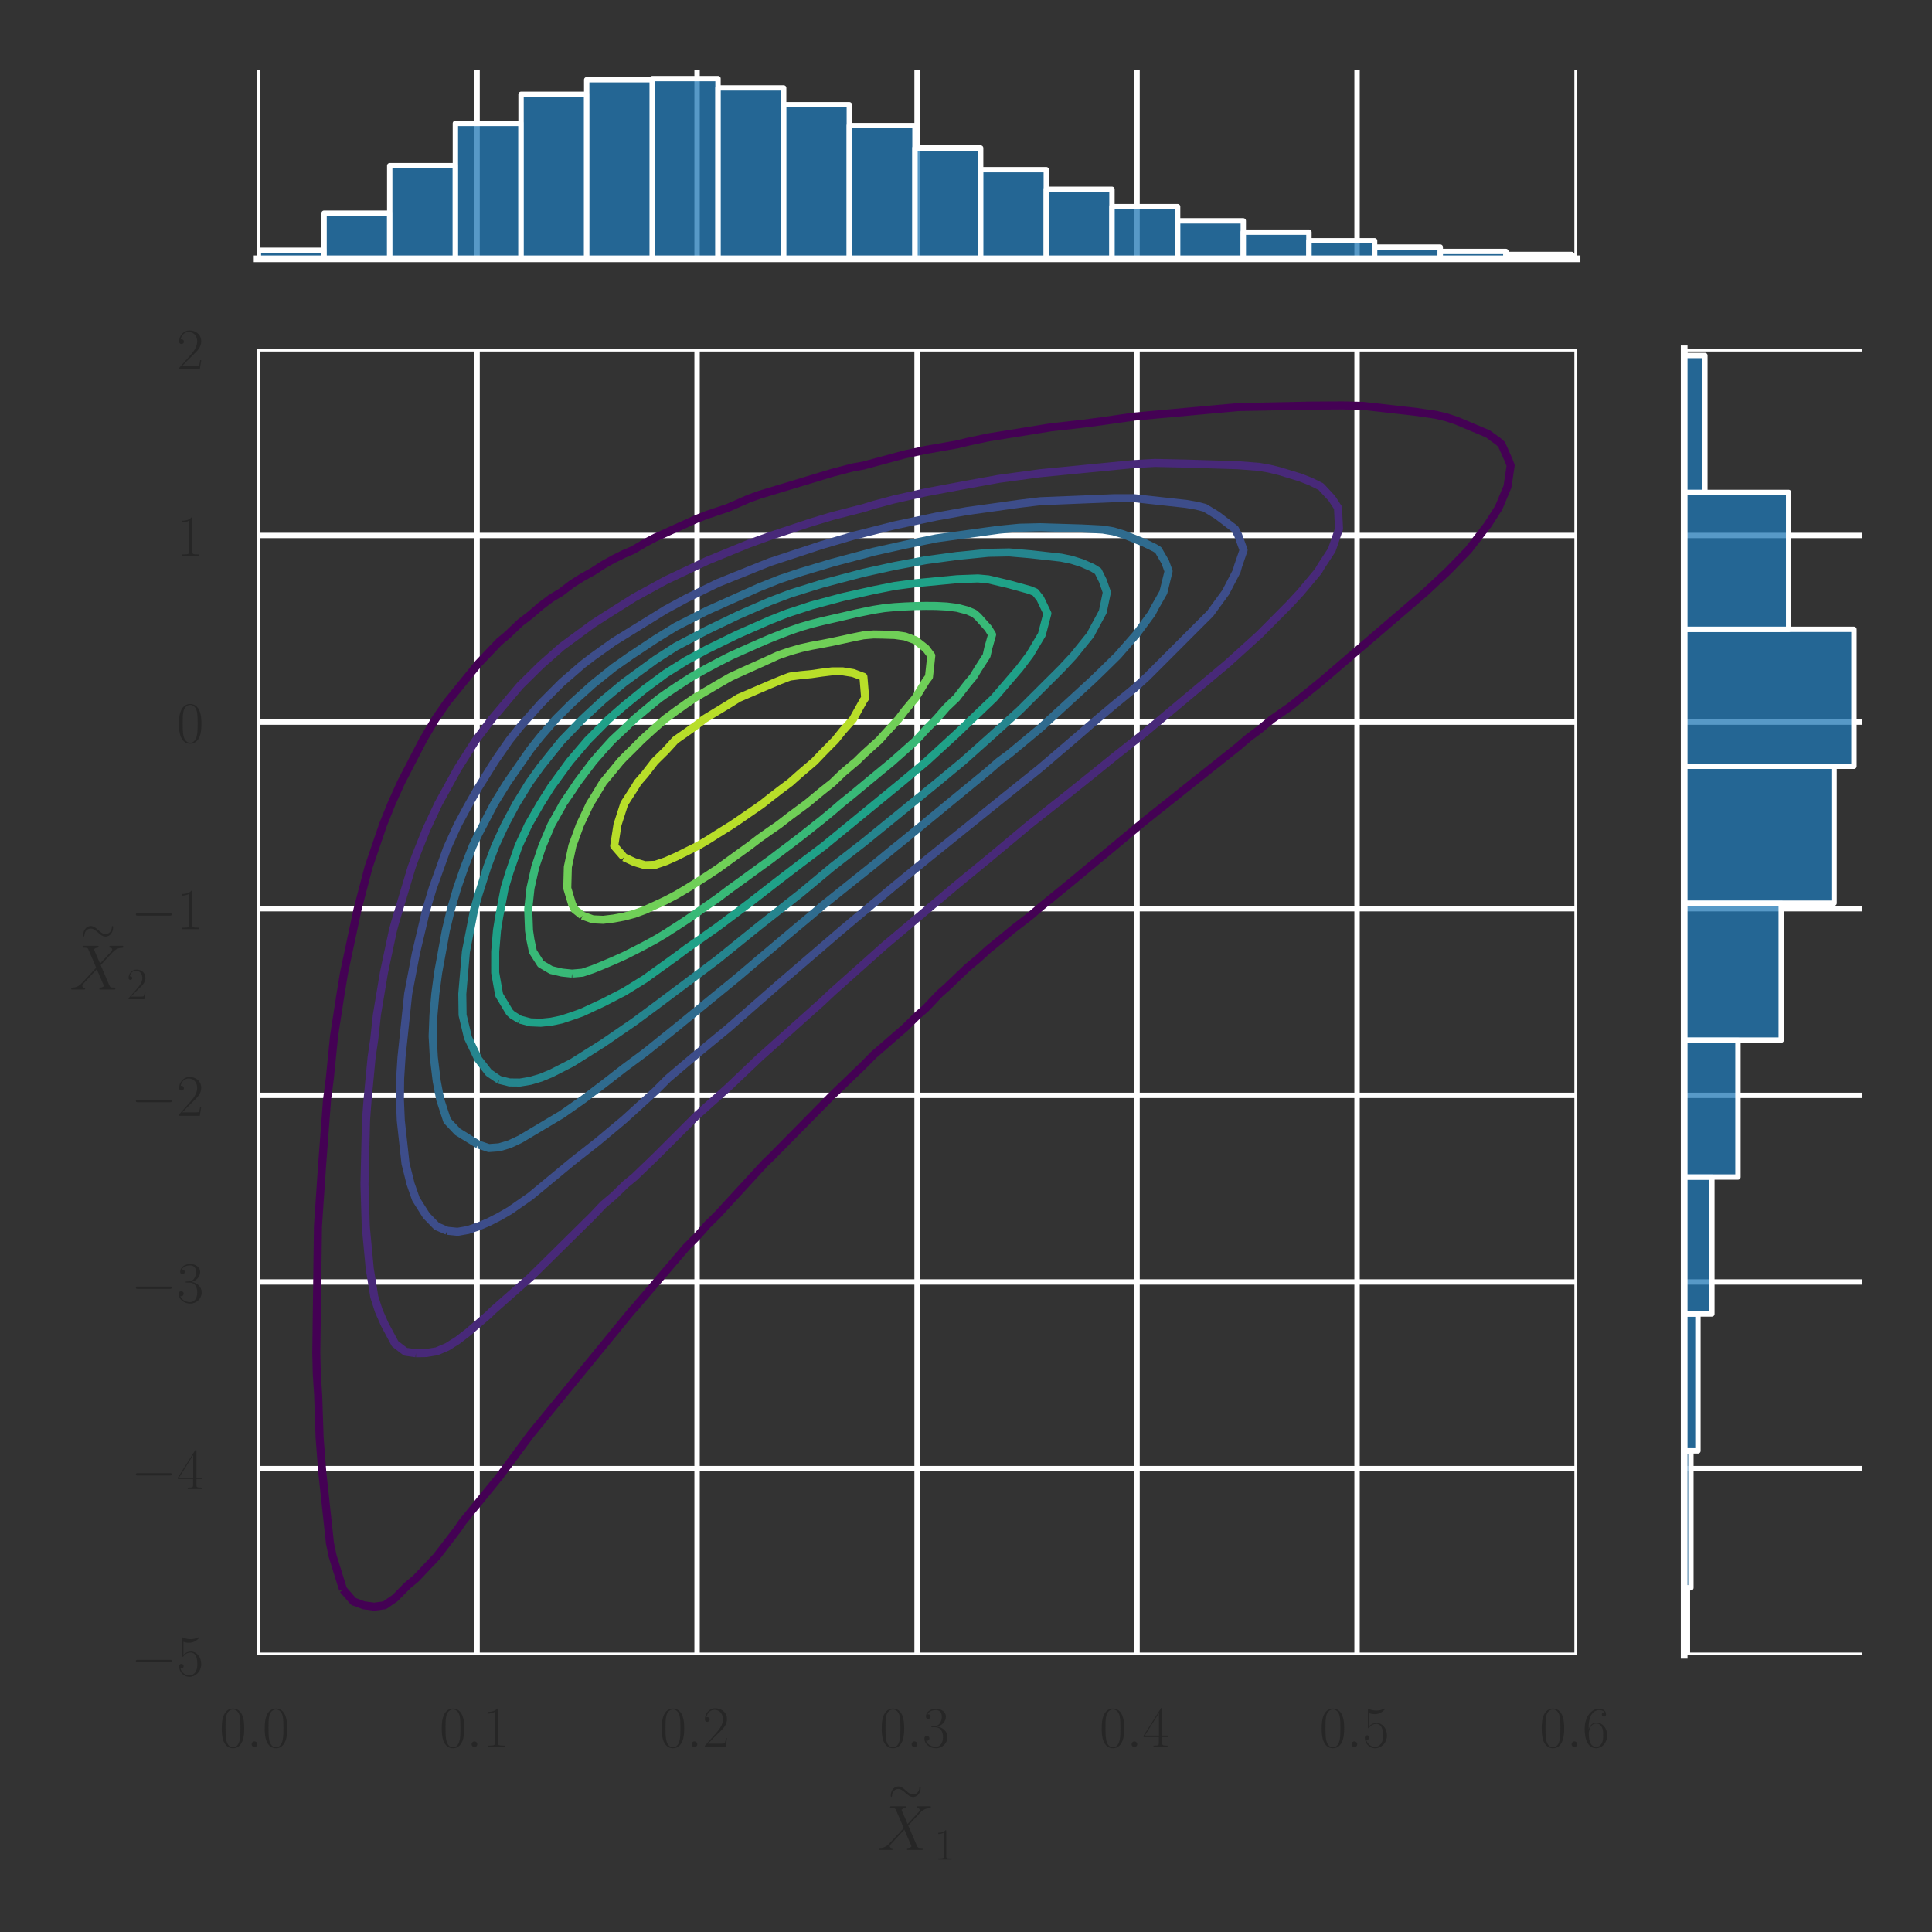 <?xml version="1.0" encoding="utf-8" standalone="no"?>
<!DOCTYPE svg PUBLIC "-//W3C//DTD SVG 1.1//EN"
  "http://www.w3.org/Graphics/SVG/1.1/DTD/svg11.dtd">
<!-- Created with matplotlib (https://matplotlib.org/) -->
<svg height="360pt" version="1.1" viewBox="0 0 360 360" width="360pt" xmlns="http://www.w3.org/2000/svg" xmlns:xlink="http://www.w3.org/1999/xlink">
 <rect x="0" y="0" width="360" height="360" fill="#333333" stroke="none"/>
 <defs>
  <style type="text/css">*{stroke-linecap:butt;stroke-linejoin:round;}</style>
 </defs>
 <g id="figure_1">
  <g id="patch_1">
   <path d="M 0 360 
L 360 360 
L 360 0 
L 0 0 
z
" style="fill:none;"/>
  </g>
  <g id="axes_1">
   <g id="patch_2">
    <path d="M 47.908 308.433 
L 293.858 308.433 
L 293.858 65 
L 47.908 65 
z
" style="fill:none;opacity:0;"/>
   </g>
   <g id="matplotlib.axis_1">
    <g id="xtick_1">
     <g id="line2d_1">
      <path clip-path="url(#peed8c5d438)" d="M 47.908 308.433 
L 47.908 65 
" style="fill:none;stroke:#ffffff;stroke-linecap:round;"/>
     </g>
     <g id="text_1">
      <!-- $\mathdefault{0.0}$ -->
      <g style="fill:#262626;" transform="translate(40.906 325.543)scale(0.11 -0.11)">
       <defs>
        <path d="M 42 31.641 
C 42 37.75 41.906 48.125 37.703 56.109 
C 34 63.109 28.094 65.594 22.906 65.594 
C 18.094 65.594 12 63.406 8.203 56.203 
C 4.203 48.719 3.797 39.438 3.797 31.641 
C 3.797 25.953 3.906 17.281 7 9.672 
C 11.297 -0.609 19 -2 22.906 -2 
C 27.5 -2 34.5 -0.109 38.594 9.375 
C 41.594 16.281 42 24.359 42 31.641 
z
M 22.906 -0.406 
C 16.5 -0.406 12.703 5.078 11.297 12.688 
C 10.203 18.562 10.203 27.156 10.203 32.75 
C 10.203 40.438 10.203 46.828 11.5 52.922 
C 13.406 61.391 19 64 22.906 64 
C 27 64 32.297 61.297 34.203 53.125 
C 35.5 47.438 35.594 40.734 35.594 32.75 
C 35.594 26.25 35.594 18.266 34.406 12.375 
C 32.297 1.484 26.406 -0.406 22.906 -0.406 
z
" id="CMR17-48"/>
        <path d="M 18.406 4.797 
C 18.406 7.688 16 9.672 13.594 9.672 
C 10.703 9.672 8.703 7.281 8.703 4.891 
C 8.703 2 11.094 0 13.5 0 
C 16.406 0 18.406 2.391 18.406 4.797 
z
" id="CMMI12-58"/>
       </defs>
       <use transform="scale(0.996)" xlink:href="#CMR17-48"/>
       <use transform="translate(45.69 0)scale(0.996)" xlink:href="#CMMI12-58"/>
       <use transform="translate(72.788 0)scale(0.996)" xlink:href="#CMR17-48"/>
      </g>
     </g>
    </g>
    <g id="xtick_2">
     <g id="line2d_2">
      <path clip-path="url(#peed8c5d438)" d="M 88.899 308.433 
L 88.899 65 
" style="fill:none;stroke:#ffffff;stroke-linecap:round;"/>
     </g>
     <g id="text_2">
      <!-- $\mathdefault{0.1}$ -->
      <g style="fill:#262626;" transform="translate(81.898 325.543)scale(0.11 -0.11)">
       <defs>
        <path d="M 26.594 63.406 
C 26.594 65.5 26.5 65.5 25.094 65.5 
C 21.203 61.188 15.297 59.797 9.703 59.797 
C 9.406 59.797 8.906 59.797 8.797 59.5 
C 8.703 59.297 8.703 59.094 8.703 57 
C 11.797 57 17 57.594 21 59.984 
L 21 7.203 
C 21 3.688 20.797 2.5 12.203 2.5 
L 9.203 2.5 
L 9.203 0 
C 14 0 19 0 23.797 0 
C 28.594 0 33.594 0 38.406 0 
L 38.406 2.5 
L 35.406 2.5 
C 26.797 2.5 26.594 3.594 26.594 7.156 
z
" id="CMR17-49"/>
       </defs>
       <use transform="scale(0.996)" xlink:href="#CMR17-48"/>
       <use transform="translate(45.69 0)scale(0.996)" xlink:href="#CMMI12-58"/>
       <use transform="translate(72.788 0)scale(0.996)" xlink:href="#CMR17-49"/>
      </g>
     </g>
    </g>
    <g id="xtick_3">
     <g id="line2d_3">
      <path clip-path="url(#peed8c5d438)" d="M 129.891 308.433 
L 129.891 65 
" style="fill:none;stroke:#ffffff;stroke-linecap:round;"/>
     </g>
     <g id="text_3">
      <!-- $\mathdefault{0.2}$ -->
      <g style="fill:#262626;" transform="translate(122.89 325.543)scale(0.11 -0.11)">
       <defs>
        <path d="M 41.703 15.453 
L 39.906 15.453 
C 38.906 8.375 38.094 7.172 37.703 6.562 
C 37.203 5.766 30 5.766 28.594 5.766 
L 9.406 5.766 
C 13 9.672 20 16.75 28.5 24.953 
C 34.594 30.734 41.703 37.531 41.703 47.422 
C 41.703 59.219 32.297 66 21.797 66 
C 10.797 66 4.094 56.312 4.094 47.344 
C 4.094 43.438 7 42.938 8.203 42.938 
C 9.203 42.938 12.203 43.547 12.203 47.031 
C 12.203 50.109 9.594 51 8.203 51 
C 7.594 51 7 50.906 6.594 50.703 
C 8.5 59.219 14.297 63.406 20.406 63.406 
C 29.094 63.406 34.797 56.516 34.797 47.422 
C 34.797 38.734 29.703 31.25 24 24.75 
L 4.094 2.281 
L 4.094 0 
L 39.297 0 
z
" id="CMR17-50"/>
       </defs>
       <use transform="scale(0.996)" xlink:href="#CMR17-48"/>
       <use transform="translate(45.69 0)scale(0.996)" xlink:href="#CMMI12-58"/>
       <use transform="translate(72.788 0)scale(0.996)" xlink:href="#CMR17-50"/>
      </g>
     </g>
    </g>
    <g id="xtick_4">
     <g id="line2d_4">
      <path clip-path="url(#peed8c5d438)" d="M 170.883 308.433 
L 170.883 65 
" style="fill:none;stroke:#ffffff;stroke-linecap:round;"/>
     </g>
     <g id="text_4">
      <!-- $\mathdefault{0.3}$ -->
      <g style="fill:#262626;" transform="translate(163.881 325.543)scale(0.11 -0.11)">
       <defs>
        <path d="M 22.094 33.703 
C 31 33.703 34.906 25.969 34.906 17.031 
C 34.906 5 28.5 0.391 22.703 0.391 
C 17.406 0.391 8.797 3.031 6.094 10.828 
C 6.594 10.625 7.094 10.625 7.594 10.625 
C 10 10.625 11.797 12.219 11.797 14.812 
C 11.797 17.703 9.594 19 7.594 19 
C 5.906 19 3.297 18.203 3.297 14.469 
C 3.297 5.234 12.297 -2 22.906 -2 
C 34 -2 42.5 6.719 42.5 16.953 
C 42.5 26.672 34.5 33.703 25 34.797 
C 32.594 36.375 39.906 43.062 39.906 52.016 
C 39.906 59.688 32 65.297 23 65.297 
C 13.906 65.297 5.906 59.828 5.906 52.016 
C 5.906 48.594 8.5 48 9.797 48 
C 11.906 48 13.703 49.297 13.703 51.891 
C 13.703 54.469 11.906 55.766 9.797 55.766 
C 9.406 55.766 8.906 55.766 8.5 55.578 
C 11.406 61.859 19.297 63 22.797 63 
C 26.297 63 32.906 61.328 32.906 51.875 
C 32.906 49.109 32.5 44.188 29.094 39.844 
C 26.094 36 22.703 36 19.406 35.688 
C 18.906 35.688 16.594 35.453 16.203 35.453 
C 15.5 35.359 15.094 35.266 15.094 34.5 
C 15.094 33.797 15.203 33.703 17.203 33.703 
z
" id="CMR17-51"/>
       </defs>
       <use transform="scale(0.996)" xlink:href="#CMR17-48"/>
       <use transform="translate(45.69 0)scale(0.996)" xlink:href="#CMMI12-58"/>
       <use transform="translate(72.788 0)scale(0.996)" xlink:href="#CMR17-51"/>
      </g>
     </g>
    </g>
    <g id="xtick_5">
     <g id="line2d_5">
      <path clip-path="url(#peed8c5d438)" d="M 211.874 308.433 
L 211.874 65 
" style="fill:none;stroke:#ffffff;stroke-linecap:round;"/>
     </g>
     <g id="text_5">
      <!-- $\mathdefault{0.4}$ -->
      <g style="fill:#262626;" transform="translate(204.873 325.543)scale(0.11 -0.11)">
       <defs>
        <path d="M 33.594 64.406 
C 33.594 66.5 33.5 66.5 31.703 66.5 
L 2 19.594 
L 2 17 
L 27.797 17 
L 27.797 7.141 
C 27.797 3.5 27.594 2.5 20.594 2.5 
L 18.703 2.5 
L 18.703 0 
C 21.906 0 27.297 0 30.703 0 
C 34.094 0 39.5 0 42.703 0 
L 42.703 2.5 
L 40.797 2.5 
C 33.797 2.5 33.594 3.5 33.594 7.141 
L 33.594 17 
L 43.797 17 
L 43.797 19.594 
L 33.594 19.594 
z
M 28.094 57.859 
L 28.094 19.594 
L 4 19.594 
z
" id="CMR17-52"/>
       </defs>
       <use transform="scale(0.996)" xlink:href="#CMR17-48"/>
       <use transform="translate(45.69 0)scale(0.996)" xlink:href="#CMMI12-58"/>
       <use transform="translate(72.788 0)scale(0.996)" xlink:href="#CMR17-52"/>
      </g>
     </g>
    </g>
    <g id="xtick_6">
     <g id="line2d_6">
      <path clip-path="url(#peed8c5d438)" d="M 252.866 308.433 
L 252.866 65 
" style="fill:none;stroke:#ffffff;stroke-linecap:round;"/>
     </g>
     <g id="text_6">
      <!-- $\mathdefault{0.5}$ -->
      <g style="fill:#262626;" transform="translate(245.864 325.543)scale(0.11 -0.11)">
       <defs>
        <path d="M 11.406 57.688 
C 12.406 57.281 16.5 56 20.703 56 
C 30 56 35.094 61.109 38 64.062 
C 38 64.953 38 65.5 37.406 65.5 
C 37.297 65.5 37.094 65.5 36.297 65.047 
C 32.797 63.406 28.703 62.078 23.703 62.078 
C 20.703 62.078 16.203 62.484 11.297 64.672 
C 10.203 65.172 10 65.172 9.906 65.172 
C 9.406 65.172 9.297 65.062 9.297 63.078 
L 9.297 34.422 
C 9.297 32.641 9.297 32.141 10.297 32.141 
C 10.797 32.141 11 32.344 11.5 33.031 
C 14.703 37.516 19.094 39.406 24.094 39.406 
C 27.594 39.406 35.094 37.219 35.094 20.141 
C 35.094 16.953 35.094 11.172 32.094 6.578 
C 29.594 2.484 25.703 0.391 21.406 0.391 
C 14.797 0.391 8.094 5 6.297 12.719 
C 6.703 12.609 7.5 12.422 7.906 12.422 
C 9.203 12.422 11.703 13.125 11.703 16.219 
C 11.703 18.906 9.797 20 7.906 20 
C 5.594 20 4.094 18.594 4.094 15.797 
C 4.094 7.094 11 -2 21.594 -2 
C 31.906 -2 41.703 6.875 41.703 19.75 
C 41.703 31.719 33.906 41 24.203 41 
C 19.094 41 14.797 39.109 11.406 35.531 
z
" id="CMR17-53"/>
       </defs>
       <use transform="scale(0.996)" xlink:href="#CMR17-48"/>
       <use transform="translate(45.69 0)scale(0.996)" xlink:href="#CMMI12-58"/>
       <use transform="translate(72.788 0)scale(0.996)" xlink:href="#CMR17-53"/>
      </g>
     </g>
    </g>
    <g id="xtick_7">
     <g id="line2d_7">
      <path clip-path="url(#peed8c5d438)" d="M 293.858 308.433 
L 293.858 65 
" style="fill:none;stroke:#ffffff;stroke-linecap:round;"/>
     </g>
     <g id="text_7">
      <!-- $\mathdefault{0.6}$ -->
      <g style="fill:#262626;" transform="translate(286.856 325.543)scale(0.11 -0.11)">
       <defs>
        <path d="M 10.594 34 
C 10.594 57.656 21.797 63 28.297 63 
C 30.406 63 35.5 62.641 37.5 59 
C 35.906 59 32.906 59 32.906 55.516 
C 32.906 52.828 35.094 51.922 36.5 51.922 
C 37.406 51.922 40.094 52.312 40.094 55.625 
C 40.094 61.781 35.094 65.297 28.203 65.297 
C 16.297 65.297 3.797 52.969 3.797 31 
C 3.797 3.953 15.094 -2 23.094 -2 
C 32.797 -2 42 6.672 42 20.047 
C 42 32.516 33.906 41.594 23.703 41.594 
C 17.594 41.594 13.094 37.609 10.594 30.625 
z
M 23.094 0.391 
C 10.797 0.391 10.797 18.75 10.797 22.438 
C 10.797 29.625 14.203 40 23.5 40 
C 25.203 40 30.094 40 33.406 33.125 
C 35.203 29.219 35.203 25.141 35.203 20.141 
C 35.203 14.75 35.203 10.781 33.094 6.781 
C 30.906 2.672 27.703 0.391 23.094 0.391 
z
" id="CMR17-54"/>
       </defs>
       <use transform="scale(0.996)" xlink:href="#CMR17-48"/>
       <use transform="translate(45.69 0)scale(0.996)" xlink:href="#CMMI12-58"/>
       <use transform="translate(72.788 0)scale(0.996)" xlink:href="#CMR17-54"/>
      </g>
     </g>
    </g>
    <g id="text_8">
     <!-- $\overset{\sim}{X}_1$ -->
     <g style="fill:#262626;" transform="translate(163.438 344.715)scale(0.12 -0.12)">
      <defs>
       <path d="M 72.219 33.406 
C 72.219 35.594 71.625 36.594 70.828 36.594 
C 70.328 36.594 69.516 35.906 69.422 34 
C 69.016 24.406 62.422 18.906 55.422 18.906 
C 49.109 18.906 44.312 23.203 39.406 27.5 
C 34.312 32.094 29.109 36.703 22.312 36.703 
C 11.406 36.703 5.5 25.703 5.5 16.594 
C 5.5 13.406 6.797 13.406 6.906 13.406 
C 8 13.406 8.297 15.406 8.297 15.703 
C 8.703 26.703 16.203 31.094 22.312 31.094 
C 28.609 31.094 33.406 26.797 38.312 22.5 
C 43.406 17.906 48.609 13.297 55.422 13.297 
C 66.328 13.297 72.219 24.297 72.219 33.406 
z
" id="CMSY10-24"/>
       <path d="M 47.5 40.562 
L 38.094 62.406 
C 39.406 64.797 42.406 65.188 43.594 65.297 
C 44.203 65.297 45.297 65.297 45.297 67.062 
C 45.297 68.188 44.406 68.188 43.797 68.188 
C 42.094 68.188 40.094 68.188 38.406 68.188 
L 32.594 68.188 
C 26.5 68.188 22.094 68.188 22 68.188 
C 21.203 68.188 20.203 68.188 20.203 66.297 
C 20.203 65.297 21.094 65.297 22.406 65.297 
C 28.203 65.297 28.594 64.297 29.594 61.906 
L 41.5 34.141 
L 19.797 10.828 
C 16.203 6.906 11.906 3.094 4.5 3.094 
C 3.297 3 2.5 3 2.5 1.062 
C 2.5 0.75 2.594 0 3.703 0 
C 5.094 0 6.594 0 8 0 
L 12.703 0 
C 15.906 0 19.406 0 22.5 0 
C 23.203 0 24.406 0 24.406 1.797 
C 24.406 2.797 23.703 2.891 23.094 2.891 
C 21.094 3.094 19.797 4.188 19.797 5.781 
C 19.797 7.484 21 8.703 23.906 11.688 
L 32.797 21.375 
C 35 23.688 40.297 29.469 42.5 31.656 
L 53 7.078 
C 53.094 6.891 53.5 5.891 53.5 5.781 
C 53.5 4.891 51.297 3.094 48.094 3.094 
C 47.5 3.094 46.406 3.094 46.406 1.109 
C 46.406 0 47.406 0 47.906 0 
C 49.594 0 51.594 0 53.297 0 
L 64.297 0 
C 66.094 0 68 0 69.703 0 
C 70.406 0 71.5 0 71.5 2.031 
C 71.5 3.094 70.5 3.094 69.594 3.094 
C 63.594 3.094 63.406 3.594 61.703 7.266 
L 48.5 38.141 
L 61.203 51.812 
C 62.203 52.828 64.5 55.344 65.406 56.344 
C 69.703 60.875 73.703 65 81.797 65 
C 82.797 65.297 83.797 65.297 83.797 67.062 
C 83.797 68.188 82.906 68.188 82.5 68.188 
C 81.094 68.188 79.594 68.188 78.203 68.188 
L 73.594 68.188 
C 70.406 68.188 66.906 68.188 63.797 68.188 
C 63.094 68.188 61.906 68.188 61.906 66.391 
C 61.906 65.391 62.594 65.297 63.203 65.297 
C 64.797 65.109 66.5 64.312 66.5 62.406 
L 66.406 62.219 
C 66.297 61.516 66.094 60.516 65 59.328 
z
" id="CMMI12-88"/>
      </defs>
      <use transform="translate(17.276 73.035)scale(0.697)" xlink:href="#CMSY10-24"/>
      <use transform="scale(0.996)" xlink:href="#CMMI12-88"/>
      <use transform="translate(88.793 -14.944)scale(0.697)" xlink:href="#CMR17-49"/>
     </g>
    </g>
   </g>
   <g id="matplotlib.axis_2">
    <g id="ytick_1">
     <g id="line2d_8">
      <path clip-path="url(#peed8c5d438)" d="M 47.908 308.433 
L 293.858 308.433 
" style="fill:none;stroke:#ffffff;stroke-linecap:round;"/>
     </g>
     <g id="text_9">
      <!-- $\mathdefault{−5}$ -->
      <g style="fill:#262626;" transform="translate(24.405 312.238)scale(0.11 -0.11)">
       <defs>
        <path d="M 65.906 23 
C 67.594 23 69.406 23 69.406 25 
C 69.406 27 67.594 27 65.906 27 
L 11.797 27 
C 10.094 27 8.297 27 8.297 25 
C 8.297 23 10.094 23 11.797 23 
z
" id="CMSY10-0"/>
       </defs>
       <use transform="scale(0.996)" xlink:href="#CMSY10-0"/>
       <use transform="translate(77.487 0)scale(0.996)" xlink:href="#CMR17-53"/>
      </g>
     </g>
    </g>
    <g id="ytick_2">
     <g id="line2d_9">
      <path clip-path="url(#peed8c5d438)" d="M 47.908 273.656 
L 293.858 273.656 
" style="fill:none;stroke:#ffffff;stroke-linecap:round;"/>
     </g>
     <g id="text_10">
      <!-- $\mathdefault{−4}$ -->
      <g style="fill:#262626;" transform="translate(24.405 277.462)scale(0.11 -0.11)">
       <use transform="scale(0.996)" xlink:href="#CMSY10-0"/>
       <use transform="translate(77.487 0)scale(0.996)" xlink:href="#CMR17-52"/>
      </g>
     </g>
    </g>
    <g id="ytick_3">
     <g id="line2d_10">
      <path clip-path="url(#peed8c5d438)" d="M 47.908 238.88 
L 293.858 238.88 
" style="fill:none;stroke:#ffffff;stroke-linecap:round;"/>
     </g>
     <g id="text_11">
      <!-- $\mathdefault{−3}$ -->
      <g style="fill:#262626;" transform="translate(24.405 242.685)scale(0.11 -0.11)">
       <use transform="scale(0.996)" xlink:href="#CMSY10-0"/>
       <use transform="translate(77.487 0)scale(0.996)" xlink:href="#CMR17-51"/>
      </g>
     </g>
    </g>
    <g id="ytick_4">
     <g id="line2d_11">
      <path clip-path="url(#peed8c5d438)" d="M 47.908 204.104 
L 293.858 204.104 
" style="fill:none;stroke:#ffffff;stroke-linecap:round;"/>
     </g>
     <g id="text_12">
      <!-- $\mathdefault{−2}$ -->
      <g style="fill:#262626;" transform="translate(24.405 207.909)scale(0.11 -0.11)">
       <use transform="scale(0.996)" xlink:href="#CMSY10-0"/>
       <use transform="translate(77.487 0)scale(0.996)" xlink:href="#CMR17-50"/>
      </g>
     </g>
    </g>
    <g id="ytick_5">
     <g id="line2d_12">
      <path clip-path="url(#peed8c5d438)" d="M 47.908 169.328 
L 293.858 169.328 
" style="fill:none;stroke:#ffffff;stroke-linecap:round;"/>
     </g>
     <g id="text_13">
      <!-- $\mathdefault{−1}$ -->
      <g style="fill:#262626;" transform="translate(24.405 173.133)scale(0.11 -0.11)">
       <use transform="scale(0.996)" xlink:href="#CMSY10-0"/>
       <use transform="translate(77.487 0)scale(0.996)" xlink:href="#CMR17-49"/>
      </g>
     </g>
    </g>
    <g id="ytick_6">
     <g id="line2d_13">
      <path clip-path="url(#peed8c5d438)" d="M 47.908 134.552 
L 293.858 134.552 
" style="fill:none;stroke:#ffffff;stroke-linecap:round;"/>
     </g>
     <g id="text_14">
      <!-- $\mathdefault{0}$ -->
      <g style="fill:#262626;" transform="translate(32.928 138.357)scale(0.11 -0.11)">
       <use transform="scale(0.996)" xlink:href="#CMR17-48"/>
      </g>
     </g>
    </g>
    <g id="ytick_7">
     <g id="line2d_14">
      <path clip-path="url(#peed8c5d438)" d="M 47.908 99.776 
L 293.858 99.776 
" style="fill:none;stroke:#ffffff;stroke-linecap:round;"/>
     </g>
     <g id="text_15">
      <!-- $\mathdefault{1}$ -->
      <g style="fill:#262626;" transform="translate(32.928 103.581)scale(0.11 -0.11)">
       <use transform="scale(0.996)" xlink:href="#CMR17-49"/>
      </g>
     </g>
    </g>
    <g id="ytick_8">
     <g id="line2d_15">
      <path clip-path="url(#peed8c5d438)" d="M 47.908 65 
L 293.858 65 
" style="fill:none;stroke:#ffffff;stroke-linecap:round;"/>
     </g>
     <g id="text_16">
      <!-- $\mathdefault{2}$ -->
      <g style="fill:#262626;" transform="translate(32.928 68.805)scale(0.11 -0.11)">
       <use transform="scale(0.996)" xlink:href="#CMR17-50"/>
      </g>
     </g>
    </g>
    <g id="text_17">
     <!-- $\overset{\sim}{X}_2$ -->
     <g style="fill:#262626;" transform="translate(12.96 184.391)scale(0.12 -0.12)">
      <use transform="translate(17.276 73.035)scale(0.697)" xlink:href="#CMSY10-24"/>
      <use transform="scale(0.996)" xlink:href="#CMMI12-88"/>
      <use transform="translate(88.793 -14.944)scale(0.697)" xlink:href="#CMR17-50"/>
     </g>
    </g>
   </g>
   <g id="PolyCollection_1">
    <defs>
     <path d="M 139.665 -97.883 
L 139.665 -353.014 
L 47.908 -480.579 
L -43.85 -353.014 
L -43.85 -97.883 
L 47.908 29.683 
z
" id="C0_0_d81c489c0c"/>
    </defs>
    <g clip-path="url(#peed8c5d438)">
     <use style="fill:none;" x="0.244" xlink:href="#C0_0_d81c489c0c" y="1031.569"/>
    </g>
    <g clip-path="url(#peed8c5d438)">
     <use style="fill:none;" x="0.244" xlink:href="#C0_0_d81c489c0c" y="266.177"/>
    </g>
    <g clip-path="url(#peed8c5d438)">
     <use style="fill:none;" x="183.759" xlink:href="#C0_0_d81c489c0c" y="1031.569"/>
    </g>
    <g clip-path="url(#peed8c5d438)">
     <use style="fill:none;" x="183.759" xlink:href="#C0_0_d81c489c0c" y="266.177"/>
    </g>
    <g clip-path="url(#peed8c5d438)">
     <use style="fill:none;" x="367.274" xlink:href="#C0_0_d81c489c0c" y="1031.569"/>
    </g>
    <g clip-path="url(#peed8c5d438)">
     <use style="fill:none;" x="367.274" xlink:href="#C0_0_d81c489c0c" y="266.177"/>
    </g>
    <g clip-path="url(#peed8c5d438)">
     <use style="fill:none;" x="92.001" xlink:href="#C0_0_d81c489c0c" y="648.873"/>
    </g>
    <g clip-path="url(#peed8c5d438)">
     <use style="fill:none;" x="275.516" xlink:href="#C0_0_d81c489c0c" y="648.873"/>
    </g>
   </g>
   <g id="LineCollection_1">
    <path clip-path="url(#peed8c5d438)" d="M 63.925 296.179 
L 65.865 298.408 
L 67.804 299.128 
L 69.743 299.379 
L 71.682 299.109 
L 73.621 297.769 
L 75.913 295.446 
L 77.5 294.128 
L 81.378 290.022 
L 85.257 284.961 
L 86.156 283.633 
L 93.013 275.203 
L 98.831 267.338 
L 117.703 244.254 
L 118.223 243.699 
L 127.919 232.344 
L 129.858 230.421 
L 131.797 228.226 
L 133.737 226.31 
L 142.578 216.69 
L 143.433 215.892 
L 155.068 204.091 
L 160.885 198.494 
L 162.825 196.524 
L 168.642 191.482 
L 171.041 189.125 
L 172.521 187.847 
L 175.03 185.187 
L 176.399 183.983 
L 180.277 180.286 
L 182.217 178.676 
L 184.156 176.913 
L 188.034 173.746 
L 188.457 173.374 
L 191.913 170.717 
L 193.852 169.05 
L 199.669 164.306 
L 213.244 153.019 
L 230.697 139.126 
L 232.636 137.465 
L 234.575 136.028 
L 237.047 133.996 
L 240.393 131.665 
L 246.21 126.959 
L 265.602 110.329 
L 269.775 106.431 
L 273.603 102.493 
L 277.238 97.762 
L 279.252 94.618 
L 280.897 90.68 
L 281.487 86.742 
L 281.116 85.765 
L 279.794 82.804 
L 279.177 82.255 
L 277.238 80.844 
L 271.42 78.394 
L 269.481 77.75 
L 267.542 77.289 
L 263.663 76.724 
L 253.967 75.629 
L 250.089 75.543 
L 244.271 75.577 
L 230.697 75.853 
L 224.879 76.389 
L 211.305 77.63 
L 205.487 78.468 
L 201.609 78.976 
L 195.791 79.631 
L 184.156 81.507 
L 180.277 82.334 
L 178.338 82.812 
L 172.521 83.83 
L 168.642 84.66 
L 160.885 86.751 
L 158.946 87.092 
L 155.068 88.105 
L 141.493 92.205 
L 139.554 92.904 
L 135.651 94.618 
L 131.797 95.911 
L 129.858 96.659 
L 122.101 100.16 
L 120.162 101.185 
L 117.955 102.493 
L 116.284 103.204 
L 114.345 104.157 
L 112.405 105.237 
L 110.466 106.497 
L 108.527 107.569 
L 106.588 108.786 
L 104.515 110.369 
L 102.709 111.455 
L 100.77 112.905 
L 98.831 114.583 
L 96.892 116.068 
L 94.621 118.244 
L 93.013 119.585 
L 89.135 123.649 
L 83.317 130.82 
L 81.123 133.996 
L 78.803 137.934 
L 74.726 145.809 
L 72.955 149.747 
L 71.372 153.685 
L 68.687 161.56 
L 66.627 169.436 
L 64.113 181.249 
L 63.463 185.187 
L 62.247 193.063 
L 61.46 200.939 
L 60.944 204.876 
L 60.047 216.757 
L 59.246 228.503 
L 58.937 252.13 
L 59.034 256.068 
L 59.29 260.006 
L 59.555 267.881 
L 60.047 274.254 
L 61.487 287.57 
L 61.986 289.962 
L 63.925 296.179 
L 63.925 296.179 
" style="fill:none;stroke:#440154;stroke-width:1.5;"/>
   </g>
   <g id="LineCollection_2">
    <path clip-path="url(#peed8c5d438)" d="M 77.5 252.158 
L 79.439 252.114 
L 81.378 251.795 
L 83.317 250.975 
L 85.257 249.755 
L 87.286 248.192 
L 91.074 244.931 
L 91.755 244.254 
L 98.831 238.014 
L 110.466 226.527 
L 112.405 224.472 
L 114.345 222.838 
L 116.616 220.628 
L 118.223 219.318 
L 122.101 215.59 
L 129.858 207.836 
L 135.676 202.637 
L 141.603 197.001 
L 153.129 186.709 
L 155.068 184.877 
L 160.885 179.699 
L 164.764 176.243 
L 178.338 164.812 
L 184.156 160.041 
L 191.913 153.573 
L 197.73 148.987 
L 203.548 144.322 
L 207.426 141.181 
L 213.244 136.586 
L 228.758 123.606 
L 234.681 118.244 
L 240.393 112.487 
L 242.345 110.369 
L 245.64 106.431 
L 246.21 105.445 
L 248.15 102.493 
L 249.507 98.555 
L 249.316 94.618 
L 248.15 92.844 
L 246.141 90.68 
L 244.271 89.758 
L 242.332 88.989 
L 238.454 87.804 
L 236.514 87.328 
L 234.575 86.988 
L 230.697 86.689 
L 221.001 86.384 
L 215.183 86.259 
L 211.305 86.473 
L 193.852 88.176 
L 186.095 89.231 
L 180.277 90.287 
L 176.399 91.008 
L 172.521 91.734 
L 166.703 93.029 
L 162.825 94.068 
L 160.885 94.668 
L 155.068 96.159 
L 151.189 97.325 
L 143.433 99.897 
L 139.554 101.3 
L 135.676 102.886 
L 131.797 104.477 
L 124.041 108.135 
L 118.223 111.315 
L 114.345 113.761 
L 112.405 114.987 
L 110.466 116.235 
L 104.649 120.515 
L 100.77 123.936 
L 96.892 127.761 
L 91.637 133.996 
L 88.642 137.934 
L 85.257 143.275 
L 81.695 149.747 
L 79.439 154.56 
L 77.5 159.408 
L 76.716 161.56 
L 73.621 171.899 
L 73.215 173.374 
L 71.539 181.249 
L 70.227 189.125 
L 69.743 193.593 
L 69.244 197.001 
L 68.497 204.876 
L 68.198 208.814 
L 67.918 220.628 
L 68.153 228.503 
L 68.896 236.379 
L 69.743 241.646 
L 70.578 244.254 
L 71.682 246.767 
L 73.621 250.396 
L 75.561 251.877 
L 77.5 252.158 
L 77.5 252.158 
" style="fill:none;stroke:#482979;stroke-width:1.5;"/>
   </g>
   <g id="LineCollection_3">
    <path clip-path="url(#peed8c5d438)" d="M 83.317 229.337 
L 85.257 229.531 
L 87.196 229.194 
L 89.215 228.503 
L 91.074 227.708 
L 93.013 226.717 
L 94.953 225.598 
L 98.831 222.901 
L 106.588 216.48 
L 111.332 212.752 
L 116.284 208.619 
L 122.101 203.325 
L 124.484 200.939 
L 127.919 198.027 
L 129.858 196.394 
L 135.676 191.607 
L 145.372 183.13 
L 157.007 173.144 
L 166.703 165.033 
L 172.521 160.266 
L 188.034 147.762 
L 193.852 143.093 
L 199.888 137.934 
L 204.446 133.996 
L 207.426 131.491 
L 211.305 128.31 
L 213.715 126.12 
L 225.512 114.307 
L 228.385 110.369 
L 230.431 106.431 
L 230.697 105.484 
L 231.724 102.493 
L 230.697 99.679 
L 230.108 98.555 
L 226.818 96.034 
L 224.493 94.618 
L 222.94 94.224 
L 221.001 93.89 
L 211.305 92.827 
L 207.426 92.838 
L 193.852 93.394 
L 189.973 93.861 
L 184.156 94.677 
L 180.277 95.21 
L 174.46 96.251 
L 166.703 97.889 
L 158.946 99.851 
L 153.129 101.554 
L 143.433 104.745 
L 133.737 108.643 
L 127.919 111.488 
L 124.041 113.586 
L 114.345 119.581 
L 110.466 122.352 
L 108.527 123.831 
L 104.649 127.197 
L 100.77 131.087 
L 96.892 135.442 
L 94.909 137.934 
L 92.181 141.871 
L 89.135 146.758 
L 87.196 150.148 
L 85.257 153.756 
L 83.317 158.017 
L 80.634 165.498 
L 79.439 169.454 
L 77.5 177.627 
L 76.059 185.187 
L 74.814 197.001 
L 74.561 200.939 
L 74.516 204.876 
L 74.685 208.814 
L 75.561 216.815 
L 76.517 220.628 
L 77.5 223.437 
L 79.439 226.51 
L 81.378 228.503 
L 83.317 229.337 
L 83.317 229.337 
" style="fill:none;stroke:#3d4d8a;stroke-width:1.5;"/>
   </g>
   <g id="LineCollection_4">
    <path clip-path="url(#peed8c5d438)" d="M 89.135 213.266 
L 91.074 213.922 
L 93.013 213.784 
L 94.953 213.2 
L 96.892 212.294 
L 104.649 207.675 
L 108.653 204.876 
L 112.405 202.04 
L 116.284 199.023 
L 120.162 196.149 
L 125.98 191.48 
L 137.615 181.963 
L 141.493 178.666 
L 147.772 173.374 
L 151.189 170.525 
L 153.129 168.864 
L 162.825 161.11 
L 166.703 157.93 
L 168.642 156.374 
L 184.156 143.615 
L 186.159 141.871 
L 188.034 140.489 
L 193.852 135.66 
L 203.548 126.764 
L 205.487 124.889 
L 208.242 122.182 
L 211.692 118.244 
L 214.597 114.307 
L 215.183 113.18 
L 216.777 110.369 
L 217.747 106.431 
L 217.122 104.714 
L 215.83 102.493 
L 215.183 102.094 
L 213.244 101.149 
L 209.365 99.58 
L 207.426 98.996 
L 205.487 98.677 
L 201.609 98.473 
L 193.852 98.24 
L 189.973 98.333 
L 186.095 98.705 
L 174.46 100.314 
L 168.642 101.502 
L 162.825 102.795 
L 155.068 104.856 
L 149.25 106.599 
L 145.372 107.887 
L 141.493 109.431 
L 131.797 113.768 
L 125.98 116.729 
L 122.101 119.117 
L 117.482 122.182 
L 114.345 124.381 
L 110.466 127.491 
L 106.588 130.979 
L 103.555 133.996 
L 100.77 137.193 
L 98.831 139.632 
L 94.529 145.809 
L 92.091 149.747 
L 89.135 155.425 
L 88.094 157.623 
L 86.552 161.56 
L 85.183 165.498 
L 84.027 169.436 
L 83.08 173.374 
L 81.642 181.249 
L 81.118 185.187 
L 80.769 189.125 
L 80.617 193.063 
L 80.836 197.001 
L 81.378 201.464 
L 82.029 204.876 
L 83.317 208.814 
L 85.257 210.882 
L 89.135 213.266 
L 89.135 213.266 
" style="fill:none;stroke:#2f6b8e;stroke-width:1.5;"/>
   </g>
   <g id="LineCollection_5">
    <path clip-path="url(#peed8c5d438)" d="M 93.013 201.207 
L 94.953 201.695 
L 96.892 201.715 
L 98.831 201.391 
L 100.77 200.809 
L 102.709 200.011 
L 106.588 198.024 
L 112.405 194.361 
L 118.223 190.364 
L 122.101 187.496 
L 133.737 178.771 
L 139.554 174.065 
L 141.493 172.5 
L 149.25 166.393 
L 155.068 161.54 
L 160.885 157.018 
L 166.703 152.286 
L 174.647 145.809 
L 179.405 141.871 
L 184.156 137.637 
L 189.973 132.38 
L 197.73 124.653 
L 200.038 122.182 
L 203.217 118.244 
L 203.548 117.584 
L 205.487 114.001 
L 206.245 110.369 
L 205.487 108.198 
L 204.613 106.431 
L 203.548 105.774 
L 201.609 104.926 
L 199.669 104.311 
L 197.73 103.909 
L 191.913 103.263 
L 188.034 102.931 
L 184.156 103.007 
L 178.338 103.587 
L 172.521 104.377 
L 166.703 105.456 
L 160.885 106.731 
L 153.129 108.776 
L 147.311 110.585 
L 143.433 112.058 
L 137.615 114.597 
L 131.797 117.394 
L 125.98 120.449 
L 122.101 122.946 
L 116.284 127.19 
L 112.405 130.403 
L 108.526 133.996 
L 104.649 137.999 
L 100.77 142.835 
L 98.631 145.809 
L 96.205 149.747 
L 94.101 153.685 
L 92.277 157.623 
L 90.791 161.56 
L 89.135 166.76 
L 88.365 169.436 
L 86.816 177.312 
L 86.142 185.187 
L 86.196 189.125 
L 87.196 193.346 
L 89.135 197.394 
L 91.074 199.886 
L 93.013 201.207 
L 93.013 201.207 
" style="fill:none;stroke:#25858e;stroke-width:1.5;"/>
   </g>
   <g id="LineCollection_6">
    <path clip-path="url(#peed8c5d438)" d="M 96.892 189.985 
L 98.831 190.498 
L 100.77 190.576 
L 102.709 190.374 
L 104.649 189.965 
L 107.164 189.125 
L 108.527 188.626 
L 112.405 186.813 
L 116.284 184.813 
L 120.162 182.415 
L 125.98 178.23 
L 127.919 176.781 
L 133.737 172.697 
L 139.554 168.332 
L 145.372 163.813 
L 149.25 160.853 
L 153.532 157.623 
L 167.943 145.809 
L 172.642 141.871 
L 178.338 136.642 
L 185.226 130.058 
L 189.973 124.531 
L 191.913 121.96 
L 194.128 118.244 
L 195.166 114.307 
L 193.852 111.55 
L 192.924 110.369 
L 191.913 109.948 
L 188.034 108.876 
L 184.156 107.955 
L 182.217 107.78 
L 178.338 107.925 
L 170.581 108.668 
L 166.703 109.182 
L 162.825 109.953 
L 157.007 111.255 
L 151.189 112.817 
L 146.643 114.307 
L 143.433 115.577 
L 137.378 118.244 
L 131.797 120.972 
L 127.919 123.069 
L 124.041 125.491 
L 120.162 128.359 
L 116.284 131.51 
L 113.432 133.996 
L 109.514 137.934 
L 106.156 141.871 
L 102.709 146.6 
L 100.725 149.747 
L 98.456 153.685 
L 96.632 157.623 
L 94.953 162.473 
L 94.032 165.498 
L 93.013 170.837 
L 92.605 173.374 
L 92.277 177.312 
L 92.272 181.249 
L 93.013 185.397 
L 94.953 188.641 
L 95.471 189.125 
L 96.892 189.985 
L 96.892 189.985 
" style="fill:none;stroke:#1fa188;stroke-width:1.5;"/>
   </g>
   <g id="LineCollection_7">
    <path clip-path="url(#peed8c5d438)" d="M 106.588 181.417 
L 108.527 181.249 
L 110.466 180.596 
L 112.405 179.813 
L 114.345 178.985 
L 116.284 178.119 
L 117.889 177.312 
L 118.223 177.149 
L 120.162 176.14 
L 122.101 175.082 
L 124.041 173.931 
L 124.882 173.374 
L 125.98 172.68 
L 127.919 171.413 
L 129.858 170.074 
L 130.745 169.436 
L 131.797 168.707 
L 133.737 167.356 
L 135.676 165.895 
L 136.207 165.498 
L 137.615 164.492 
L 139.554 163.078 
L 141.493 161.664 
L 141.636 161.56 
L 143.433 160.265 
L 145.372 158.787 
L 146.923 157.623 
L 147.311 157.331 
L 149.25 155.846 
L 151.189 154.32 
L 151.979 153.685 
L 153.129 152.786 
L 155.068 151.182 
L 156.731 149.747 
L 157.007 149.522 
L 158.946 147.961 
L 160.885 146.347 
L 161.533 145.809 
L 162.825 144.741 
L 164.764 143.141 
L 166.305 141.871 
L 166.703 141.508 
L 168.642 139.79 
L 170.581 138.06 
L 170.719 137.934 
L 172.521 135.945 
L 174.46 134 
L 174.464 133.996 
L 176.399 131.783 
L 178.211 130.058 
L 178.338 129.9 
L 180.277 127.398 
L 181.356 126.12 
L 182.217 124.701 
L 183.838 122.182 
L 184.156 120.748 
L 184.863 118.244 
L 184.156 117.077 
L 182.217 114.903 
L 181.525 114.307 
L 180.277 113.762 
L 178.338 113.255 
L 176.399 113.014 
L 174.46 112.913 
L 172.521 112.898 
L 170.581 112.929 
L 168.642 113.009 
L 166.703 113.125 
L 164.764 113.311 
L 162.825 113.62 
L 160.885 114.007 
L 159.45 114.307 
L 158.946 114.423 
L 157.007 114.879 
L 155.068 115.321 
L 153.129 115.768 
L 151.189 116.255 
L 149.25 116.814 
L 147.311 117.481 
L 145.372 118.22 
L 145.309 118.244 
L 143.433 118.996 
L 141.493 119.828 
L 139.554 120.688 
L 137.615 121.55 
L 136.227 122.182 
L 135.676 122.455 
L 133.737 123.447 
L 131.797 124.476 
L 129.858 125.557 
L 128.884 126.12 
L 127.919 126.738 
L 125.98 127.995 
L 124.041 129.298 
L 122.968 130.058 
L 122.101 130.75 
L 120.162 132.36 
L 118.223 133.981 
L 118.206 133.996 
L 116.284 135.837 
L 114.345 137.65 
L 114.046 137.934 
L 112.405 139.744 
L 110.554 141.871 
L 110.466 141.984 
L 108.527 144.545 
L 107.578 145.809 
L 106.588 147.304 
L 104.913 149.747 
L 104.649 150.264 
L 102.729 153.685 
L 102.709 153.732 
L 101.062 157.623 
L 100.77 158.478 
L 99.736 161.56 
L 98.847 165.498 
L 98.831 165.649 
L 98.424 169.436 
L 98.575 173.374 
L 98.831 175.069 
L 99.297 177.312 
L 100.77 179.618 
L 102.709 180.756 
L 104.649 181.209 
L 104.957 181.249 
L 106.588 181.417 
" style="fill:none;stroke:#38b977;stroke-width:1.5;"/>
   </g>
   <g id="LineCollection_8">
    <path clip-path="url(#peed8c5d438)" d="M 108.527 170.609 
L 110.466 171.307 
L 112.405 171.395 
L 114.345 171.157 
L 116.284 170.795 
L 118.223 170.28 
L 120.162 169.566 
L 120.445 169.436 
L 122.101 168.683 
L 124.041 167.774 
L 125.98 166.756 
L 127.919 165.612 
L 128.103 165.498 
L 129.858 164.401 
L 131.797 163.17 
L 133.737 161.886 
L 134.196 161.56 
L 135.676 160.48 
L 137.615 159.078 
L 139.554 157.682 
L 139.636 157.623 
L 141.493 156.2 
L 143.433 154.833 
L 145.096 153.685 
L 145.372 153.474 
L 147.311 151.975 
L 149.25 150.541 
L 150.327 149.747 
L 151.189 149.038 
L 153.129 147.431 
L 155.068 145.894 
L 155.17 145.809 
L 157.007 144.033 
L 158.946 142.393 
L 159.586 141.871 
L 160.885 140.587 
L 162.825 138.827 
L 163.826 137.934 
L 164.764 136.875 
L 166.703 134.771 
L 167.418 133.996 
L 168.642 132.378 
L 170.581 130.058 
L 172.521 126.879 
L 173.1 126.12 
L 173.53 122.182 
L 172.521 120.837 
L 170.581 119.304 
L 168.642 118.591 
L 166.703 118.318 
L 164.764 118.255 
L 164.36 118.244 
L 162.825 118.219 
L 162.444 118.244 
L 160.885 118.378 
L 158.946 118.767 
L 157.007 119.19 
L 155.068 119.606 
L 153.129 119.986 
L 151.189 120.338 
L 149.25 120.769 
L 147.311 121.321 
L 145.372 121.97 
L 144.839 122.182 
L 143.433 122.831 
L 141.493 123.709 
L 139.554 124.575 
L 137.615 125.452 
L 136.169 126.12 
L 135.676 126.389 
L 133.737 127.507 
L 131.797 128.658 
L 129.858 129.79 
L 129.413 130.058 
L 127.919 131.084 
L 125.98 132.462 
L 124.041 133.894 
L 123.905 133.996 
L 122.101 135.573 
L 120.162 137.332 
L 119.507 137.934 
L 118.223 139.235 
L 116.284 141.15 
L 115.593 141.871 
L 114.345 143.404 
L 112.405 145.748 
L 112.357 145.809 
L 110.466 148.938 
L 109.944 149.747 
L 108.527 152.757 
L 108.078 153.685 
L 106.646 157.623 
L 106.588 157.914 
L 105.808 161.56 
L 105.702 165.498 
L 106.588 168.449 
L 107.062 169.436 
L 108.527 170.609 
" style="fill:none;stroke:#70cf57;stroke-width:1.5;"/>
   </g>
   <g id="LineCollection_9">
    <path clip-path="url(#peed8c5d438)" d="M 116.284 159.743 
L 118.223 160.643 
L 120.162 161.219 
L 122.101 161.147 
L 124.041 160.49 
L 125.98 159.628 
L 127.919 158.663 
L 129.858 157.706 
L 130.022 157.623 
L 131.797 156.581 
L 133.737 155.352 
L 135.676 154.14 
L 136.402 153.685 
L 137.615 152.864 
L 139.554 151.524 
L 141.493 150.192 
L 142.112 149.747 
L 143.433 148.695 
L 145.372 147.198 
L 147.235 145.809 
L 147.311 145.739 
L 149.25 144.016 
L 151.189 142.367 
L 151.771 141.871 
L 153.129 140.448 
L 155.068 138.466 
L 155.613 137.934 
L 157.007 136.192 
L 158.946 134.014 
L 158.963 133.996 
L 160.885 130.536 
L 161.211 130.058 
L 160.885 126.12 
L 158.946 125.403 
L 157.007 125.095 
L 155.068 125.097 
L 153.129 125.331 
L 151.189 125.615 
L 149.25 125.799 
L 147.311 126.048 
L 147.031 126.12 
L 145.372 126.757 
L 143.433 127.571 
L 141.493 128.399 
L 139.554 129.24 
L 137.645 130.058 
L 137.615 130.075 
L 135.676 131.28 
L 133.737 132.459 
L 131.797 133.64 
L 131.213 133.996 
L 129.858 135.059 
L 127.919 136.447 
L 125.98 137.803 
L 125.814 137.934 
L 124.041 139.881 
L 122.101 141.791 
L 122.017 141.871 
L 120.162 144.276 
L 118.824 145.809 
L 118.223 146.803 
L 116.323 149.747 
L 116.284 149.873 
L 115.057 153.685 
L 114.445 157.623 
L 116.284 159.743 
" style="fill:none;stroke:#b8de29;stroke-width:1.5;"/>
   </g>
   <g id="LineCollection_10"/>
  </g>
  <g id="axes_2">
   <g id="patch_3">
    <path d="M 47.908 48.234 
L 293.858 48.234 
L 293.858 12.96 
L 47.908 12.96 
z
" style="fill:none;opacity:0;"/>
   </g>
   <g id="matplotlib.axis_3">
    <g id="xtick_8">
     <g id="line2d_16">
      <path clip-path="url(#pe325f134e0)" d="M 47.908 48.234 
L 47.908 12.96 
" style="fill:none;stroke:#ffffff;stroke-linecap:round;"/>
     </g>
    </g>
    <g id="xtick_9">
     <g id="line2d_17">
      <path clip-path="url(#pe325f134e0)" d="M 88.899 48.234 
L 88.899 12.96 
" style="fill:none;stroke:#ffffff;stroke-linecap:round;"/>
     </g>
    </g>
    <g id="xtick_10">
     <g id="line2d_18">
      <path clip-path="url(#pe325f134e0)" d="M 129.891 48.234 
L 129.891 12.96 
" style="fill:none;stroke:#ffffff;stroke-linecap:round;"/>
     </g>
    </g>
    <g id="xtick_11">
     <g id="line2d_19">
      <path clip-path="url(#pe325f134e0)" d="M 170.883 48.234 
L 170.883 12.96 
" style="fill:none;stroke:#ffffff;stroke-linecap:round;"/>
     </g>
    </g>
    <g id="xtick_12">
     <g id="line2d_20">
      <path clip-path="url(#pe325f134e0)" d="M 211.874 48.234 
L 211.874 12.96 
" style="fill:none;stroke:#ffffff;stroke-linecap:round;"/>
     </g>
    </g>
    <g id="xtick_13">
     <g id="line2d_21">
      <path clip-path="url(#pe325f134e0)" d="M 252.866 48.234 
L 252.866 12.96 
" style="fill:none;stroke:#ffffff;stroke-linecap:round;"/>
     </g>
    </g>
    <g id="xtick_14">
     <g id="line2d_22">
      <path clip-path="url(#pe325f134e0)" d="M 293.858 48.234 
L 293.858 12.96 
" style="fill:none;stroke:#ffffff;stroke-linecap:round;"/>
     </g>
    </g>
   </g>
   <g id="matplotlib.axis_4">
    <g id="ytick_9"/>
    <g id="ytick_10"/>
   </g>
   <g id="patch_4">
    <path clip-path="url(#pe325f134e0)" d="M 48.151 48.234 
L 60.386 48.234 
L 60.386 46.634 
L 48.151 46.634 
z
" style="fill:#1f77b4;fill-opacity:0.75;stroke:#ffffff;stroke-linejoin:miter;"/>
   </g>
   <g id="patch_5">
    <path clip-path="url(#pe325f134e0)" d="M 60.386 48.234 
L 72.62 48.234 
L 72.62 39.722 
L 60.386 39.722 
z
" style="fill:#1f77b4;fill-opacity:0.75;stroke:#ffffff;stroke-linejoin:miter;"/>
   </g>
   <g id="patch_6">
    <path clip-path="url(#pe325f134e0)" d="M 72.62 48.234 
L 84.854 48.234 
L 84.854 30.878 
L 72.62 30.878 
z
" style="fill:#1f77b4;fill-opacity:0.75;stroke:#ffffff;stroke-linejoin:miter;"/>
   </g>
   <g id="patch_7">
    <path clip-path="url(#pe325f134e0)" d="M 84.854 48.234 
L 97.089 48.234 
L 97.089 22.99 
L 84.854 22.99 
z
" style="fill:#1f77b4;fill-opacity:0.75;stroke:#ffffff;stroke-linejoin:miter;"/>
   </g>
   <g id="patch_8">
    <path clip-path="url(#pe325f134e0)" d="M 97.089 48.234 
L 109.323 48.234 
L 109.323 17.578 
L 97.089 17.578 
z
" style="fill:#1f77b4;fill-opacity:0.75;stroke:#ffffff;stroke-linejoin:miter;"/>
   </g>
   <g id="patch_9">
    <path clip-path="url(#pe325f134e0)" d="M 109.323 48.234 
L 121.557 48.234 
L 121.557 14.848 
L 109.323 14.848 
z
" style="fill:#1f77b4;fill-opacity:0.75;stroke:#ffffff;stroke-linejoin:miter;"/>
   </g>
   <g id="patch_10">
    <path clip-path="url(#pe325f134e0)" d="M 121.557 48.234 
L 133.792 48.234 
L 133.792 14.64 
L 121.557 14.64 
z
" style="fill:#1f77b4;fill-opacity:0.75;stroke:#ffffff;stroke-linejoin:miter;"/>
   </g>
   <g id="patch_11">
    <path clip-path="url(#pe325f134e0)" d="M 133.792 48.234 
L 146.026 48.234 
L 146.026 16.379 
L 133.792 16.379 
z
" style="fill:#1f77b4;fill-opacity:0.75;stroke:#ffffff;stroke-linejoin:miter;"/>
   </g>
   <g id="patch_12">
    <path clip-path="url(#pe325f134e0)" d="M 146.026 48.234 
L 158.26 48.234 
L 158.26 19.52 
L 146.026 19.52 
z
" style="fill:#1f77b4;fill-opacity:0.75;stroke:#ffffff;stroke-linejoin:miter;"/>
   </g>
   <g id="patch_13">
    <path clip-path="url(#pe325f134e0)" d="M 158.26 48.234 
L 170.495 48.234 
L 170.495 23.404 
L 158.26 23.404 
z
" style="fill:#1f77b4;fill-opacity:0.75;stroke:#ffffff;stroke-linejoin:miter;"/>
   </g>
   <g id="patch_14">
    <path clip-path="url(#pe325f134e0)" d="M 170.495 48.234 
L 182.729 48.234 
L 182.729 27.576 
L 170.495 27.576 
z
" style="fill:#1f77b4;fill-opacity:0.75;stroke:#ffffff;stroke-linejoin:miter;"/>
   </g>
   <g id="patch_15">
    <path clip-path="url(#pe325f134e0)" d="M 182.729 48.234 
L 194.963 48.234 
L 194.963 31.621 
L 182.729 31.621 
z
" style="fill:#1f77b4;fill-opacity:0.75;stroke:#ffffff;stroke-linejoin:miter;"/>
   </g>
   <g id="patch_16">
    <path clip-path="url(#pe325f134e0)" d="M 194.963 48.234 
L 207.198 48.234 
L 207.198 35.281 
L 194.963 35.281 
z
" style="fill:#1f77b4;fill-opacity:0.75;stroke:#ffffff;stroke-linejoin:miter;"/>
   </g>
   <g id="patch_17">
    <path clip-path="url(#pe325f134e0)" d="M 207.198 48.234 
L 219.432 48.234 
L 219.432 38.505 
L 207.198 38.505 
z
" style="fill:#1f77b4;fill-opacity:0.75;stroke:#ffffff;stroke-linejoin:miter;"/>
   </g>
   <g id="patch_18">
    <path clip-path="url(#pe325f134e0)" d="M 219.432 48.234 
L 231.666 48.234 
L 231.666 41.15 
L 219.432 41.15 
z
" style="fill:#1f77b4;fill-opacity:0.75;stroke:#ffffff;stroke-linejoin:miter;"/>
   </g>
   <g id="patch_19">
    <path clip-path="url(#pe325f134e0)" d="M 231.666 48.234 
L 243.901 48.234 
L 243.901 43.254 
L 231.666 43.254 
z
" style="fill:#1f77b4;fill-opacity:0.75;stroke:#ffffff;stroke-linejoin:miter;"/>
   </g>
   <g id="patch_20">
    <path clip-path="url(#pe325f134e0)" d="M 243.901 48.234 
L 256.135 48.234 
L 256.135 44.861 
L 243.901 44.861 
z
" style="fill:#1f77b4;fill-opacity:0.75;stroke:#ffffff;stroke-linejoin:miter;"/>
   </g>
   <g id="patch_21">
    <path clip-path="url(#pe325f134e0)" d="M 256.135 48.234 
L 268.369 48.234 
L 268.369 46.039 
L 256.135 46.039 
z
" style="fill:#1f77b4;fill-opacity:0.75;stroke:#ffffff;stroke-linejoin:miter;"/>
   </g>
   <g id="patch_22">
    <path clip-path="url(#pe325f134e0)" d="M 268.369 48.234 
L 280.604 48.234 
L 280.604 46.86 
L 268.369 46.86 
z
" style="fill:#1f77b4;fill-opacity:0.75;stroke:#ffffff;stroke-linejoin:miter;"/>
   </g>
   <g id="patch_23">
    <path clip-path="url(#pe325f134e0)" d="M 280.604 48.234 
L 292.838 48.234 
L 292.838 47.416 
L 280.604 47.416 
z
" style="fill:#1f77b4;fill-opacity:0.75;stroke:#ffffff;stroke-linejoin:miter;"/>
   </g>
   <g id="patch_24">
    <path clip-path="url(#pe325f134e0)" d="M 292.838 48.234 
L 305.072 48.234 
L 305.072 47.76 
L 292.838 47.76 
z
" style="fill:#1f77b4;fill-opacity:0.75;stroke:#ffffff;stroke-linejoin:miter;"/>
   </g>
   <g id="patch_25">
    <path clip-path="url(#pe325f134e0)" d="M 305.072 48.234 
L 317.307 48.234 
L 317.307 47.98 
L 305.072 47.98 
z
" style="fill:#1f77b4;fill-opacity:0.75;stroke:#ffffff;stroke-linejoin:miter;"/>
   </g>
   <g id="patch_26">
    <path clip-path="url(#pe325f134e0)" d="M 317.307 48.234 
L 329.541 48.234 
L 329.541 48.109 
L 317.307 48.109 
z
" style="fill:#1f77b4;fill-opacity:0.75;stroke:#ffffff;stroke-linejoin:miter;"/>
   </g>
   <g id="patch_27">
    <path clip-path="url(#pe325f134e0)" d="M 329.541 48.234 
L 341.775 48.234 
L 341.775 48.178 
L 329.541 48.178 
z
" style="fill:#1f77b4;fill-opacity:0.75;stroke:#ffffff;stroke-linejoin:miter;"/>
   </g>
   <g id="patch_28">
    <path clip-path="url(#pe325f134e0)" d="M 341.775 48.234 
L 354.01 48.234 
L 354.01 48.209 
L 341.775 48.209 
z
" style="fill:#1f77b4;fill-opacity:0.75;stroke:#ffffff;stroke-linejoin:miter;"/>
   </g>
   <g id="patch_29">
    <path clip-path="url(#pe325f134e0)" d="M 354.01 48.234 
L 366.244 48.234 
L 366.244 48.226 
L 354.01 48.226 
z
" style="fill:#1f77b4;fill-opacity:0.75;stroke:#ffffff;stroke-linejoin:miter;"/>
   </g>
   <g id="patch_30">
    <path clip-path="url(#pe325f134e0)" d="M 366.244 48.234 
L 378.478 48.234 
L 378.478 48.232 
L 366.244 48.232 
z
" style="fill:#1f77b4;fill-opacity:0.75;stroke:#ffffff;stroke-linejoin:miter;"/>
   </g>
   <g id="patch_31">
    <path clip-path="url(#pe325f134e0)" d="M 378.478 48.234 
L 390.713 48.234 
L 390.713 48.234 
L 378.478 48.234 
z
" style="fill:#1f77b4;fill-opacity:0.75;stroke:#ffffff;stroke-linejoin:miter;"/>
   </g>
   <g id="patch_32">
    <path clip-path="url(#pe325f134e0)" d="M 390.713 48.234 
L 402.947 48.234 
L 402.947 48.234 
L 390.713 48.234 
z
" style="fill:#1f77b4;fill-opacity:0.75;stroke:#ffffff;stroke-linejoin:miter;"/>
   </g>
   <g id="patch_33">
    <path clip-path="url(#pe325f134e0)" d="M 402.947 48.234 
L 415.181 48.234 
L 415.181 48.234 
L 402.947 48.234 
z
" style="fill:#1f77b4;fill-opacity:0.75;stroke:#ffffff;stroke-linejoin:miter;"/>
   </g>
   <g id="patch_34">
    <path d="M 47.908 48.234 
L 293.858 48.234 
" style="fill:none;stroke:#ffffff;stroke-linecap:square;stroke-linejoin:miter;stroke-width:1.25;"/>
   </g>
  </g>
  <g id="axes_3">
   <g id="patch_35">
    <path d="M 313.819 308.433 
L 347.04 308.433 
L 347.04 65 
L 313.819 65 
z
" style="fill:none;opacity:0;"/>
   </g>
   <g id="matplotlib.axis_5">
    <g id="xtick_15"/>
    <g id="xtick_16"/>
   </g>
   <g id="matplotlib.axis_6">
    <g id="ytick_11">
     <g id="line2d_23">
      <path clip-path="url(#p6a8ff13958)" d="M 313.819 308.433 
L 347.04 308.433 
" style="fill:none;stroke:#ffffff;stroke-linecap:round;"/>
     </g>
    </g>
    <g id="ytick_12">
     <g id="line2d_24">
      <path clip-path="url(#p6a8ff13958)" d="M 313.819 273.656 
L 347.04 273.656 
" style="fill:none;stroke:#ffffff;stroke-linecap:round;"/>
     </g>
    </g>
    <g id="ytick_13">
     <g id="line2d_25">
      <path clip-path="url(#p6a8ff13958)" d="M 313.819 238.88 
L 347.04 238.88 
" style="fill:none;stroke:#ffffff;stroke-linecap:round;"/>
     </g>
    </g>
    <g id="ytick_14">
     <g id="line2d_26">
      <path clip-path="url(#p6a8ff13958)" d="M 313.819 204.104 
L 347.04 204.104 
" style="fill:none;stroke:#ffffff;stroke-linecap:round;"/>
     </g>
    </g>
    <g id="ytick_15">
     <g id="line2d_27">
      <path clip-path="url(#p6a8ff13958)" d="M 313.819 169.328 
L 347.04 169.328 
" style="fill:none;stroke:#ffffff;stroke-linecap:round;"/>
     </g>
    </g>
    <g id="ytick_16">
     <g id="line2d_28">
      <path clip-path="url(#p6a8ff13958)" d="M 313.819 134.552 
L 347.04 134.552 
" style="fill:none;stroke:#ffffff;stroke-linecap:round;"/>
     </g>
    </g>
    <g id="ytick_17">
     <g id="line2d_29">
      <path clip-path="url(#p6a8ff13958)" d="M 313.819 99.776 
L 347.04 99.776 
" style="fill:none;stroke:#ffffff;stroke-linecap:round;"/>
     </g>
    </g>
    <g id="ytick_18">
     <g id="line2d_30">
      <path clip-path="url(#p6a8ff13958)" d="M 313.819 65 
L 347.04 65 
" style="fill:none;stroke:#ffffff;stroke-linecap:round;"/>
     </g>
    </g>
   </g>
   <g id="patch_36">
    <path clip-path="url(#p6a8ff13958)" d="M 313.819 806.121 
L 313.819 806.121 
L 313.819 780.608 
L 313.819 780.608 
z
" style="fill:#1f77b4;fill-opacity:0.75;stroke:#ffffff;stroke-linejoin:miter;"/>
   </g>
   <g id="patch_37">
    <path clip-path="url(#p6a8ff13958)" d="M 313.819 780.608 
L 313.819 780.608 
L 313.819 755.095 
L 313.819 755.095 
z
" style="fill:#1f77b4;fill-opacity:0.75;stroke:#ffffff;stroke-linejoin:miter;"/>
   </g>
   <g id="patch_38">
    <path clip-path="url(#p6a8ff13958)" d="M 313.819 755.095 
L 313.819 755.095 
L 313.819 729.582 
L 313.819 729.582 
z
" style="fill:#1f77b4;fill-opacity:0.75;stroke:#ffffff;stroke-linejoin:miter;"/>
   </g>
   <g id="patch_39">
    <path clip-path="url(#p6a8ff13958)" d="M 313.819 729.582 
L 313.819 729.582 
L 313.819 704.069 
L 313.819 704.069 
z
" style="fill:#1f77b4;fill-opacity:0.75;stroke:#ffffff;stroke-linejoin:miter;"/>
   </g>
   <g id="patch_40">
    <path clip-path="url(#p6a8ff13958)" d="M 313.819 704.069 
L 313.819 704.069 
L 313.819 678.556 
L 313.819 678.556 
z
" style="fill:#1f77b4;fill-opacity:0.75;stroke:#ffffff;stroke-linejoin:miter;"/>
   </g>
   <g id="patch_41">
    <path clip-path="url(#p6a8ff13958)" d="M 313.819 678.556 
L 313.819 678.556 
L 313.819 653.043 
L 313.819 653.043 
z
" style="fill:#1f77b4;fill-opacity:0.75;stroke:#ffffff;stroke-linejoin:miter;"/>
   </g>
   <g id="patch_42">
    <path clip-path="url(#p6a8ff13958)" d="M 313.819 653.043 
L 313.819 653.043 
L 313.819 627.53 
L 313.819 627.53 
z
" style="fill:#1f77b4;fill-opacity:0.75;stroke:#ffffff;stroke-linejoin:miter;"/>
   </g>
   <g id="patch_43">
    <path clip-path="url(#p6a8ff13958)" d="M 313.819 627.53 
L 313.819 627.53 
L 313.819 602.017 
L 313.819 602.017 
z
" style="fill:#1f77b4;fill-opacity:0.75;stroke:#ffffff;stroke-linejoin:miter;"/>
   </g>
   <g id="patch_44">
    <path clip-path="url(#p6a8ff13958)" d="M 313.819 602.017 
L 313.819 602.017 
L 313.819 576.503 
L 313.819 576.503 
z
" style="fill:#1f77b4;fill-opacity:0.75;stroke:#ffffff;stroke-linejoin:miter;"/>
   </g>
   <g id="patch_45">
    <path clip-path="url(#p6a8ff13958)" d="M 313.819 576.503 
L 313.82 576.503 
L 313.82 550.99 
L 313.819 550.99 
z
" style="fill:#1f77b4;fill-opacity:0.75;stroke:#ffffff;stroke-linejoin:miter;"/>
   </g>
   <g id="patch_46">
    <path clip-path="url(#p6a8ff13958)" d="M 313.819 550.99 
L 313.82 550.99 
L 313.82 525.477 
L 313.819 525.477 
z
" style="fill:#1f77b4;fill-opacity:0.75;stroke:#ffffff;stroke-linejoin:miter;"/>
   </g>
   <g id="patch_47">
    <path clip-path="url(#p6a8ff13958)" d="M 313.819 525.477 
L 313.821 525.477 
L 313.821 499.964 
L 313.819 499.964 
z
" style="fill:#1f77b4;fill-opacity:0.75;stroke:#ffffff;stroke-linejoin:miter;"/>
   </g>
   <g id="patch_48">
    <path clip-path="url(#p6a8ff13958)" d="M 313.819 499.964 
L 313.823 499.964 
L 313.823 474.451 
L 313.819 474.451 
z
" style="fill:#1f77b4;fill-opacity:0.75;stroke:#ffffff;stroke-linejoin:miter;"/>
   </g>
   <g id="patch_49">
    <path clip-path="url(#p6a8ff13958)" d="M 313.819 474.451 
L 313.827 474.451 
L 313.827 448.938 
L 313.819 448.938 
z
" style="fill:#1f77b4;fill-opacity:0.75;stroke:#ffffff;stroke-linejoin:miter;"/>
   </g>
   <g id="patch_50">
    <path clip-path="url(#p6a8ff13958)" d="M 313.819 448.938 
L 313.834 448.938 
L 313.834 423.425 
L 313.819 423.425 
z
" style="fill:#1f77b4;fill-opacity:0.75;stroke:#ffffff;stroke-linejoin:miter;"/>
   </g>
   <g id="patch_51">
    <path clip-path="url(#p6a8ff13958)" d="M 313.819 423.425 
L 313.854 423.425 
L 313.854 397.912 
L 313.819 397.912 
z
" style="fill:#1f77b4;fill-opacity:0.75;stroke:#ffffff;stroke-linejoin:miter;"/>
   </g>
   <g id="patch_52">
    <path clip-path="url(#p6a8ff13958)" d="M 313.819 397.912 
L 313.886 397.912 
L 313.886 372.399 
L 313.819 372.399 
z
" style="fill:#1f77b4;fill-opacity:0.75;stroke:#ffffff;stroke-linejoin:miter;"/>
   </g>
   <g id="patch_53">
    <path clip-path="url(#p6a8ff13958)" d="M 313.819 372.399 
L 313.959 372.399 
L 313.959 346.886 
L 313.819 346.886 
z
" style="fill:#1f77b4;fill-opacity:0.75;stroke:#ffffff;stroke-linejoin:miter;"/>
   </g>
   <g id="patch_54">
    <path clip-path="url(#p6a8ff13958)" d="M 313.819 346.886 
L 314.109 346.886 
L 314.109 321.373 
L 313.819 321.373 
z
" style="fill:#1f77b4;fill-opacity:0.75;stroke:#ffffff;stroke-linejoin:miter;"/>
   </g>
   <g id="patch_55">
    <path clip-path="url(#p6a8ff13958)" d="M 313.819 321.373 
L 314.425 321.373 
L 314.425 295.86 
L 313.819 295.86 
z
" style="fill:#1f77b4;fill-opacity:0.75;stroke:#ffffff;stroke-linejoin:miter;"/>
   </g>
   <g id="patch_56">
    <path clip-path="url(#p6a8ff13958)" d="M 313.819 295.86 
L 315.072 295.86 
L 315.072 270.347 
L 313.819 270.347 
z
" style="fill:#1f77b4;fill-opacity:0.75;stroke:#ffffff;stroke-linejoin:miter;"/>
   </g>
   <g id="patch_57">
    <path clip-path="url(#p6a8ff13958)" d="M 313.819 270.347 
L 316.383 270.347 
L 316.383 244.833 
L 313.819 244.833 
z
" style="fill:#1f77b4;fill-opacity:0.75;stroke:#ffffff;stroke-linejoin:miter;"/>
   </g>
   <g id="patch_58">
    <path clip-path="url(#p6a8ff13958)" d="M 313.819 244.833 
L 318.978 244.833 
L 318.978 219.32 
L 313.819 219.32 
z
" style="fill:#1f77b4;fill-opacity:0.75;stroke:#ffffff;stroke-linejoin:miter;"/>
   </g>
   <g id="patch_59">
    <path clip-path="url(#p6a8ff13958)" d="M 313.819 219.32 
L 323.843 219.32 
L 323.843 193.807 
L 313.819 193.807 
z
" style="fill:#1f77b4;fill-opacity:0.75;stroke:#ffffff;stroke-linejoin:miter;"/>
   </g>
   <g id="patch_60">
    <path clip-path="url(#p6a8ff13958)" d="M 313.819 193.807 
L 331.905 193.807 
L 331.905 168.294 
L 313.819 168.294 
z
" style="fill:#1f77b4;fill-opacity:0.75;stroke:#ffffff;stroke-linejoin:miter;"/>
   </g>
   <g id="patch_61">
    <path clip-path="url(#p6a8ff13958)" d="M 313.819 168.294 
L 341.756 168.294 
L 341.756 142.781 
L 313.819 142.781 
z
" style="fill:#1f77b4;fill-opacity:0.75;stroke:#ffffff;stroke-linejoin:miter;"/>
   </g>
   <g id="patch_62">
    <path clip-path="url(#p6a8ff13958)" d="M 313.819 142.781 
L 345.458 142.781 
L 345.458 117.268 
L 313.819 117.268 
z
" style="fill:#1f77b4;fill-opacity:0.75;stroke:#ffffff;stroke-linejoin:miter;"/>
   </g>
   <g id="patch_63">
    <path clip-path="url(#p6a8ff13958)" d="M 313.819 117.268 
L 333.287 117.268 
L 333.287 91.755 
L 313.819 91.755 
z
" style="fill:#1f77b4;fill-opacity:0.75;stroke:#ffffff;stroke-linejoin:miter;"/>
   </g>
   <g id="patch_64">
    <path clip-path="url(#p6a8ff13958)" d="M 313.819 91.755 
L 317.676 91.755 
L 317.676 66.242 
L 313.819 66.242 
z
" style="fill:#1f77b4;fill-opacity:0.75;stroke:#ffffff;stroke-linejoin:miter;"/>
   </g>
   <g id="patch_65">
    <path clip-path="url(#p6a8ff13958)" d="M 313.819 66.242 
L 313.916 66.242 
L 313.916 40.729 
L 313.819 40.729 
z
" style="fill:#1f77b4;fill-opacity:0.75;stroke:#ffffff;stroke-linejoin:miter;"/>
   </g>
   <g id="patch_66">
    <path d="M 313.819 308.433 
L 313.819 65 
" style="fill:none;stroke:#ffffff;stroke-linecap:square;stroke-linejoin:miter;stroke-width:1.25;"/>
   </g>
  </g>
 </g>
 <defs>
  <clipPath id="peed8c5d438">
   <rect height="243.433" width="245.95" x="47.908" y="65"/>
  </clipPath>
  <clipPath id="pe325f134e0">
   <rect height="35.274" width="245.95" x="47.908" y="12.96"/>
  </clipPath>
  <clipPath id="p6a8ff13958">
   <rect height="243.433" width="33.221" x="313.819" y="65"/>
  </clipPath>
 </defs>
</svg>
